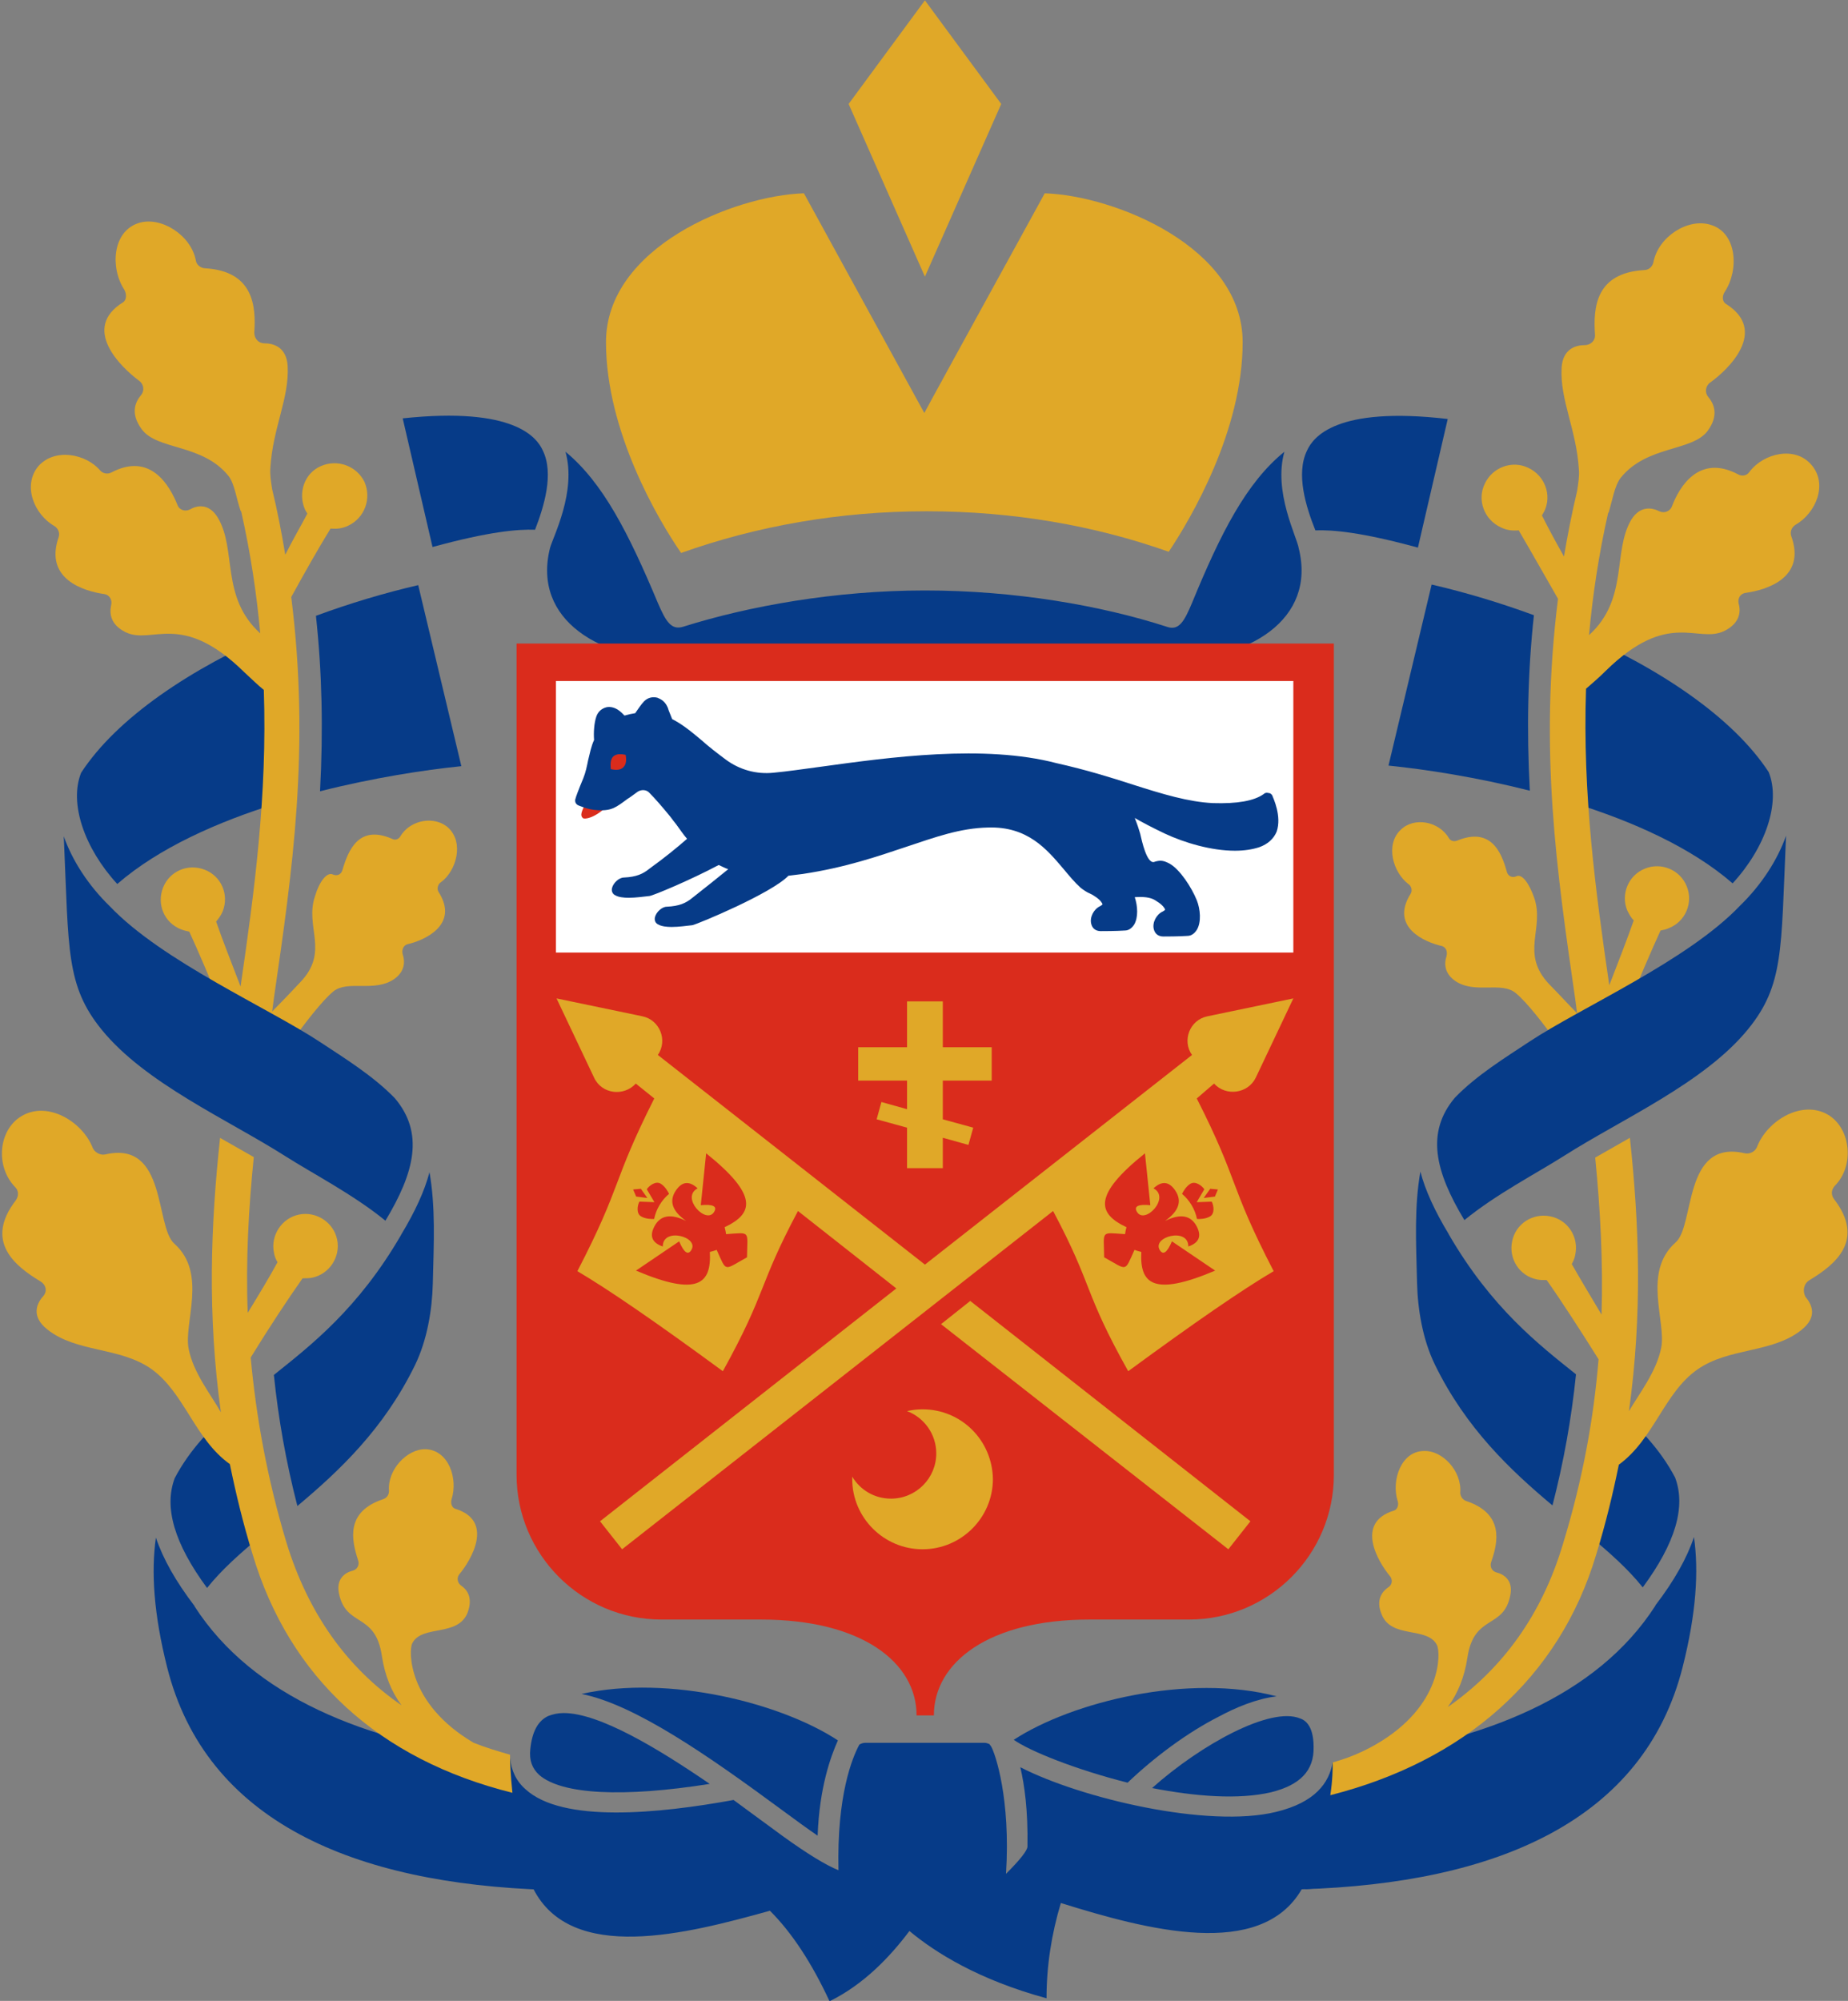 <svg width="85" height="92" viewBox="0 0 85 92" fill="none" xmlns="http://www.w3.org/2000/svg">
<rect x="0" y="0" width="85" height="92" fill="#808080" stroke="none"/>
<g clip-path="url(#clip0_103_3561)">
<path d="M19.755 53.897C20.034 55.519 19.957 57.073 19.907 59.03C19.875 60.23 19.649 61.617 19.085 62.773C17.658 65.696 15.614 67.623 13.678 69.245C13.162 67.239 12.805 65.253 12.597 63.218C14.295 61.858 16.483 60.174 18.453 56.773C18.452 56.772 18.452 56.772 18.451 56.77C19.095 55.704 19.53 54.755 19.755 53.897Z" fill="#063B88"/>
<path d="M5.392 40.644C3.882 39.001 3.169 36.932 3.732 35.529C5.377 33.01 8.761 30.739 12.678 29.055C12.914 31.527 12.787 36.924 12.78 36.927C10.011 37.782 7.299 38.99 5.394 40.645L5.392 40.644Z" fill="#063B88"/>
<path d="M8.947 73.843C8.945 73.846 8.944 73.847 8.943 73.85C11.645 78.053 16.841 80.04 22.746 80.868C22.865 81.544 22.999 82.319 23.146 83.16C23.349 84.326 23.947 86.858 25.215 86.896C16.251 86.619 9.469 83.737 7.687 76.658C7.069 74.203 6.948 72.274 7.171 70.697C7.494 71.665 8.083 72.71 8.948 73.843H8.947Z" fill="#063B88"/>
<path d="M9.524 73.013C8.017 70.969 7.531 69.306 8.037 67.963C8.728 66.648 9.726 65.627 10.832 64.666C11.095 66.653 11.497 68.605 12.05 70.586C11.078 71.391 10.2 72.164 9.524 73.013Z" fill="#063B88"/>
<path d="M14.532 28.314C16.073 27.746 17.663 27.268 19.236 26.904L21.22 35.228C19.501 35.402 17.158 35.765 14.72 36.382C14.872 33.55 14.812 30.902 14.532 28.314Z" fill="#063B88"/>
<path d="M66.635 56.743C66.633 56.744 66.633 56.744 66.632 56.745C68.602 60.146 70.79 61.831 72.489 63.191C72.281 65.225 71.924 67.212 71.407 69.218C69.471 67.597 67.427 65.669 66 62.746C65.435 61.589 65.209 60.201 65.179 59.003C65.128 57.045 65.051 55.492 65.331 53.869C65.556 54.727 65.99 55.676 66.635 56.743Z" fill="#063B88"/>
<path d="M72.305 36.899C72.297 36.897 72.171 31.5 72.408 29.027C76.323 30.711 79.707 32.983 81.353 35.502C81.915 36.905 81.204 38.974 79.693 40.616C77.787 38.961 75.076 37.754 72.306 36.898L72.305 36.899Z" fill="#063B88"/>
<path d="M77.915 70.67C78.14 72.247 78.018 74.176 77.399 76.631C75.617 83.71 68.835 86.592 59.872 86.868C61.14 86.829 61.739 84.297 61.94 83.132C62.087 82.292 62.221 81.517 62.341 80.841C68.246 80.011 73.441 78.026 76.144 73.823C76.142 73.822 76.141 73.819 76.139 73.816C77.005 72.684 77.594 71.638 77.916 70.67H77.915Z" fill="#063B88"/>
<path d="M73.034 70.558C73.587 68.577 73.988 66.625 74.252 64.639C75.359 65.6 76.356 66.622 77.047 67.935C77.553 69.278 77.066 70.942 75.559 72.986C74.882 72.137 74.005 71.362 73.034 70.558Z" fill="#063B88"/>
<path d="M70.365 36.355C67.926 35.737 65.584 35.375 63.865 35.201L65.849 26.877C67.421 27.242 69.01 27.719 70.553 28.287C70.273 30.875 70.213 33.522 70.365 36.355Z" fill="#063B88"/>
<path d="M59.735 25.205C60.557 28.491 57.432 30.38 53.648 30.38C53.374 30.38 31.685 30.38 31.383 30.38C27.627 30.38 24.474 28.518 25.296 25.205C25.433 24.685 26.53 22.604 26.009 20.77C27.736 22.193 28.916 24.521 30.259 27.724C30.616 28.546 30.862 28.984 31.411 28.82C34.454 27.861 38.43 27.149 42.543 27.149C46.656 27.149 50.632 27.834 53.675 28.82C54.224 29.011 54.47 28.573 54.827 27.724C56.143 24.521 57.322 22.193 59.077 20.77C58.556 22.604 59.653 24.685 59.735 25.205Z" fill="#063B88"/>
<path d="M66.589 19.265L65.218 25.179C62.614 24.467 61.297 24.357 60.502 24.385C60.063 23.29 59.597 21.784 60.118 20.716C60.393 20.113 61.434 18.662 66.589 19.265Z" fill="#063B88"/>
<path d="M24.61 24.357C23.815 24.329 22.499 24.439 19.894 25.151L18.523 19.236C23.651 18.689 24.693 20.112 24.967 20.715C25.488 21.783 25.022 23.289 24.61 24.357Z" fill="#063B88"/>
<path d="M26.749 77.886C30.78 76.983 35.962 78.324 38.539 80.022C38.21 80.761 37.689 82.185 37.607 84.403C37.168 84.102 36.565 83.664 35.934 83.198C32.589 80.734 29.217 78.379 26.749 77.886Z" fill="#063B88"/>
<path d="M52.989 82.213C55.265 80.186 58.446 78.461 59.789 79.009C59.954 79.064 60.42 79.255 60.42 80.323C60.447 81.418 59.789 82.076 58.473 82.404C56.965 82.76 54.964 82.596 52.989 82.213Z" fill="#063B88"/>
<path d="M24.802 81.611C24.473 81.31 24.336 80.927 24.391 80.434C24.473 79.612 24.748 79.12 25.214 78.901C25.433 78.818 25.652 78.764 25.927 78.764C27.572 78.764 30.286 80.406 32.644 82.022C28.669 82.652 25.844 82.515 24.802 81.611Z" fill="#063B88"/>
<path d="M46.628 79.995C49.315 78.242 54.662 76.928 58.72 77.996C57.788 78.106 56.828 78.516 56.06 78.927C54.607 79.666 53.099 80.789 51.865 81.966C49.48 81.364 47.368 80.515 46.628 79.995Z" fill="#063B88"/>
<path d="M59.872 86.868C57.98 90.127 52.743 88.73 48.794 87.498C48.356 88.959 48.136 90.418 48.136 91.879C45.011 91.03 43.009 89.771 41.83 88.785C40.925 89.99 39.719 91.249 38.156 92.016C37.333 90.246 36.419 88.858 35.414 87.854C31.575 88.922 26.283 90.291 24.528 86.841C16.385 86.376 17.235 80.078 23.459 80.817C23.514 81.392 23.733 81.885 24.172 82.269C25.872 83.829 30.286 83.391 33.741 82.761C34.344 83.2 35.523 84.076 36.017 84.432C37.132 85.235 37.982 85.755 38.567 85.992C38.485 82.57 39.198 80.817 39.527 80.215C39.609 80.16 39.719 80.133 39.801 80.133C40.569 80.133 43.448 80.133 45.285 80.133C45.367 80.133 45.422 80.16 45.504 80.188C45.532 80.215 45.559 80.27 45.586 80.297C45.778 80.626 46.491 82.707 46.272 86.157C46.93 85.499 47.259 85.079 47.259 84.897C47.286 83.227 47.122 82.077 46.93 81.255C49.699 82.679 55.567 84.076 58.693 83.309C60.503 82.871 61.133 81.967 61.298 81.036C61.298 81.064 68.29 86.485 59.872 86.868Z" fill="#063B88"/>
<path d="M31.328 25.425C30.286 23.919 27.873 19.839 27.873 15.732C27.873 11.378 33.741 8.996 36.976 8.887L42.515 18.99C42.515 18.973 44.362 15.605 48.054 8.887C51.289 8.996 57.157 11.378 57.157 15.732C57.157 19.784 54.799 23.809 53.757 25.37C50.357 24.165 46.6 23.508 42.625 23.508C38.594 23.508 34.783 24.193 31.328 25.425Z" fill="#E0A828"/>
<path d="M42.542 12.72L39.033 4.78L42.542 0.016L46.052 4.78L42.542 12.72Z" fill="#E0A828"/>
<path d="M61.352 29.588V67.812C61.352 71.481 58.364 74.465 54.689 74.465H50.11C45.476 74.465 42.954 76.437 42.954 78.874H42.159C42.159 76.437 39.636 74.465 35.002 74.465H30.423C26.749 74.465 23.76 71.481 23.76 67.812V29.588H61.325H61.352Z" fill="#DA2C1C"/>
<path d="M25.57 31.312H59.488V43.798H25.57V31.312Z" fill="white"/>
<path d="M27.956 37.035C27.38 37.61 26.886 37.692 26.804 37.61C26.694 37.5 26.694 37.364 27.023 36.788C27.078 36.706 27.133 36.679 27.215 36.652L27.709 36.569C27.846 36.542 27.956 36.597 28.01 36.706C28.093 36.816 28.065 36.953 27.956 37.035Z" fill="#DA2C1C"/>
<path d="M58.72 38.24C58.583 38.568 58.309 38.815 57.925 38.952C57.596 39.061 57.212 39.116 56.801 39.116C55.732 39.116 54.498 38.76 53.565 38.322C52.99 38.048 52.523 37.802 52.194 37.61C52.304 37.884 52.386 38.13 52.441 38.322C52.523 38.678 52.743 39.691 53.072 39.636L53.154 39.609C53.373 39.554 53.511 39.554 53.812 39.718C54.278 39.992 54.799 40.786 55.046 41.389C55.211 41.799 55.265 42.402 55.046 42.758C54.936 42.922 54.799 43.032 54.607 43.032C54.224 43.059 53.62 43.059 53.511 43.059C53.291 43.059 53.127 42.949 53.072 42.73C52.99 42.429 53.182 42.046 53.483 41.909C53.538 41.882 53.565 41.854 53.593 41.827C53.538 41.69 53.401 41.553 53.127 41.389C52.907 41.252 52.578 41.224 52.194 41.252C52.332 41.663 52.359 42.183 52.167 42.511C52.057 42.676 51.92 42.785 51.728 42.785C51.344 42.812 50.741 42.812 50.632 42.812C50.412 42.812 50.248 42.703 50.193 42.484C50.111 42.183 50.303 41.799 50.604 41.663C50.659 41.635 50.686 41.608 50.714 41.58C50.659 41.443 50.522 41.306 50.248 41.142L50.138 41.087C50.001 41.033 49.836 40.923 49.699 40.814C49.425 40.567 49.178 40.266 48.904 39.938C48.136 39.034 47.259 37.993 45.449 38.048C44.161 38.076 43.036 38.486 41.72 38.924C40.404 39.362 38.923 39.883 36.922 40.184C36.703 40.211 36.483 40.239 36.264 40.266C35.469 41.087 32.096 42.484 31.849 42.539C31.602 42.566 31.219 42.621 30.89 42.621C30.67 42.621 30.424 42.593 30.286 42.511C30.149 42.456 30.095 42.32 30.122 42.183C30.177 41.936 30.451 41.69 30.67 41.69C31.246 41.663 31.548 41.526 31.849 41.279C32.48 40.786 33.056 40.321 33.495 39.965C33.33 39.91 33.193 39.828 33.056 39.773C31.767 40.458 30.067 41.17 29.875 41.197C29.628 41.224 29.244 41.279 28.915 41.279C28.696 41.279 28.449 41.252 28.312 41.17C28.175 41.115 28.12 40.978 28.148 40.841C28.203 40.595 28.477 40.348 28.696 40.348C29.272 40.321 29.573 40.184 29.875 39.938C30.561 39.445 31.164 38.952 31.602 38.568C31.411 38.349 31.273 38.13 31.109 37.911C30.999 37.774 30.917 37.665 30.835 37.555C30.478 37.117 30.122 36.706 29.875 36.46C29.738 36.296 29.491 36.296 29.327 36.405C29.135 36.542 28.998 36.652 28.861 36.734C28.34 37.117 28.148 37.282 27.517 37.254C26.996 37.227 26.64 37.035 26.612 37.035C26.475 36.98 26.42 36.843 26.475 36.706C26.475 36.679 26.612 36.296 26.832 35.776C26.941 35.502 26.996 35.228 27.051 34.954C27.133 34.626 27.188 34.324 27.325 34.023C27.298 33.695 27.325 33.229 27.435 32.928C27.517 32.709 27.682 32.572 27.901 32.517C28.038 32.49 28.312 32.49 28.614 32.791C28.641 32.818 28.696 32.873 28.724 32.901C28.915 32.846 29.052 32.818 29.217 32.791C29.354 32.599 29.491 32.38 29.628 32.243C29.793 32.079 30.012 32.024 30.232 32.079C30.369 32.134 30.643 32.243 30.753 32.654C30.807 32.791 30.862 32.928 30.917 33.065C31.356 33.284 31.767 33.612 32.288 34.051C32.59 34.324 32.946 34.598 33.385 34.927C34.015 35.392 34.783 35.611 35.578 35.529C36.182 35.474 36.922 35.365 37.745 35.255C40.925 34.817 45.257 34.215 48.602 35.091C49.946 35.392 51.098 35.748 52.112 36.077C53.483 36.515 54.662 36.871 55.786 36.926C56.901 36.962 57.678 36.826 58.117 36.515C58.172 36.46 58.254 36.433 58.336 36.46C58.419 36.46 58.501 36.515 58.528 36.597C58.556 36.679 58.967 37.528 58.72 38.24Z" fill="#063B88"/>
<path d="M28.669 35.282C28.504 35.446 28.23 35.392 28.093 35.364C28.093 35.255 28.038 34.953 28.202 34.789C28.367 34.625 28.641 34.68 28.778 34.707C28.806 34.871 28.833 35.118 28.669 35.282Z" fill="#DA2C1C"/>
<path d="M64.424 38.156C65.027 37.554 66.178 37.746 66.645 38.54C66.727 38.677 66.891 38.704 67.028 38.649C68.564 38.019 69.058 39.169 69.304 40.073C69.359 40.292 69.551 40.374 69.743 40.292C70.017 40.155 70.346 40.648 70.566 41.278C71.059 42.702 69.907 43.824 71.251 45.248C71.58 45.577 72.211 46.261 72.54 46.59C72.512 46.398 72.485 46.179 72.457 45.96C71.608 40.073 70.785 34.515 71.662 27.532C71.032 26.437 70.401 25.315 69.853 24.384C69.579 24.411 69.304 24.384 69.03 24.247C68.262 23.891 67.933 22.987 68.29 22.248C68.646 21.481 69.551 21.153 70.291 21.509C71.059 21.865 71.388 22.768 71.032 23.508C71.004 23.562 70.95 23.644 70.922 23.699C71.224 24.302 71.58 24.959 71.937 25.588C72.101 24.603 72.293 23.617 72.54 22.577C72.595 22.221 72.65 21.865 72.622 21.591C72.512 19.756 71.745 18.387 71.827 16.909C71.882 16.032 72.485 15.868 72.896 15.868C73.17 15.868 73.39 15.649 73.362 15.375C73.28 14.143 73.39 12.555 75.611 12.418C75.83 12.418 75.995 12.281 76.049 12.062C76.269 10.885 77.64 10.009 78.682 10.337C79.888 10.693 79.998 12.391 79.34 13.404C79.203 13.596 79.203 13.869 79.395 13.979C81.341 15.211 79.504 16.991 78.654 17.593C78.435 17.758 78.407 18.059 78.572 18.25C78.846 18.579 79.066 19.099 78.545 19.811C77.832 20.769 75.748 20.468 74.541 21.974C74.267 22.33 74.157 23.015 73.993 23.562L73.966 23.59C73.527 25.534 73.253 27.396 73.088 29.203C74.925 27.532 74.157 25.369 75.035 23.891C75.446 23.234 75.995 23.343 76.324 23.508C76.543 23.617 76.817 23.508 76.9 23.288C77.228 22.412 78.133 20.852 79.943 21.81C80.135 21.919 80.354 21.865 80.464 21.7C81.122 20.824 82.575 20.496 83.316 21.372C84.083 22.248 83.535 23.59 82.575 24.137C82.411 24.247 82.329 24.439 82.383 24.63C83.096 26.574 81.259 27.122 80.299 27.259C80.053 27.286 79.916 27.505 79.97 27.752C80.08 28.135 80.025 28.655 79.312 29.011C78.079 29.613 76.762 27.998 73.856 30.846C73.499 31.202 73.198 31.448 72.951 31.667C72.787 36.541 73.39 40.977 74.02 45.303C74.432 44.235 74.87 43.112 75.145 42.318C75.007 42.181 74.925 42.017 74.843 41.853C74.541 41.114 74.898 40.237 75.666 39.936C76.406 39.635 77.283 39.991 77.585 40.758C77.887 41.497 77.53 42.373 76.762 42.674C76.653 42.729 76.516 42.756 76.379 42.784C76 43.598 75.42 44.962 74.899 46.223C73.761 46.87 72.641 47.471 71.682 48.022C71.008 47.087 70.222 46.071 69.714 45.659C69.056 45.111 67.85 45.714 66.945 45.111C66.424 44.755 66.424 44.29 66.534 43.961C66.588 43.742 66.506 43.55 66.314 43.496C65.574 43.331 63.901 42.647 64.888 41.086C64.971 40.949 64.916 40.73 64.779 40.648C64.066 40.1 63.709 38.841 64.422 38.156H64.424Z" fill="#E0A828"/>
<path d="M84.357 55.133C85.811 57.023 84.412 58.145 83.233 58.857C82.959 59.021 82.904 59.35 83.041 59.624C83.343 59.98 83.617 60.555 82.849 61.157C81.506 62.225 79.531 61.951 78.078 62.964C76.543 64.032 76.077 66.168 74.459 67.345C74.185 68.687 73.856 70.056 73.417 71.48C71.717 77.175 67.33 80.981 61.188 82.542C61.298 81.83 61.298 81.309 61.298 81.036C61.873 80.871 62.504 80.652 63.272 80.214C66.37 78.434 66.261 75.97 66.096 75.642C65.657 74.766 63.985 75.368 63.546 74.218C63.272 73.561 63.574 73.177 63.848 72.986C64.04 72.876 64.067 72.63 63.93 72.466C63.382 71.808 62.312 70.001 64.122 69.454C64.286 69.399 64.341 69.18 64.286 69.016C63.985 68.057 64.451 66.743 65.465 66.716C66.343 66.661 67.248 67.646 67.165 68.632C67.165 68.796 67.275 68.961 67.44 69.016C69.167 69.591 68.92 70.877 68.591 71.808C68.509 72.027 68.619 72.246 68.838 72.301C69.167 72.383 69.606 72.657 69.469 73.342C69.167 74.93 67.796 74.191 67.494 76.217C67.357 77.12 67.056 77.859 66.59 78.489C69.14 76.71 70.922 74.218 71.882 71.014C72.814 67.975 73.307 65.182 73.527 62.499C72.704 61.184 71.799 59.788 71.141 58.857C71.004 58.857 70.84 58.857 70.703 58.83C69.88 58.666 69.386 57.871 69.551 57.077C69.715 56.256 70.511 55.763 71.306 55.927C72.128 56.092 72.622 56.886 72.457 57.68C72.43 57.844 72.375 57.981 72.293 58.118C72.649 58.748 73.143 59.569 73.664 60.445C73.738 58.028 73.608 55.6 73.372 53.226C73.889 52.928 74.425 52.625 74.968 52.316C75.395 56.275 75.55 60.397 74.925 64.881C75.391 64.087 76.186 63.074 76.406 61.979C76.653 60.774 75.528 58.501 77.064 57.132C77.969 56.365 77.393 52.368 80.244 53.025C80.491 53.08 80.738 52.943 80.82 52.724C81.286 51.519 82.904 50.533 84.111 51.273C85.125 51.902 85.317 53.6 84.385 54.531C84.22 54.723 84.22 54.942 84.357 55.133Z" fill="#E0A828"/>
<path d="M23.569 82.432C17.427 80.899 13.314 77.147 11.614 71.452C11.175 70.028 10.846 68.659 10.572 67.318C8.954 66.168 8.488 64.032 6.952 62.937C5.499 61.924 3.525 62.197 2.181 61.13C1.414 60.527 1.688 59.925 1.989 59.596C2.181 59.377 2.127 59.076 1.852 58.912C0.673 58.2 -0.725 57.077 0.728 55.188C0.865 54.996 0.865 54.75 0.701 54.586C-0.232 53.627 -0.067 51.957 0.975 51.327C2.181 50.588 3.799 51.574 4.265 52.779C4.347 52.97 4.594 53.134 4.841 53.08C7.693 52.422 7.117 56.393 8.022 57.187C9.557 58.556 8.433 60.828 8.68 62.033C8.899 63.129 9.694 64.114 10.16 64.936C9.532 60.433 9.693 56.294 10.123 52.319C10.648 52.62 11.169 52.913 11.673 53.202C11.435 55.552 11.301 57.968 11.394 60.363C11.915 59.514 12.409 58.693 12.765 58.036C12.683 57.899 12.628 57.762 12.601 57.597C12.436 56.803 12.957 56.009 13.752 55.845C14.547 55.681 15.343 56.201 15.507 56.995C15.672 57.789 15.151 58.583 14.355 58.748C14.218 58.775 14.054 58.775 13.917 58.775C13.259 59.706 12.354 61.075 11.531 62.417C11.778 65.1 12.272 67.92 13.177 70.932C14.164 74.136 15.918 76.655 18.468 78.407C18.002 77.777 17.701 77.038 17.564 76.134C17.262 74.108 15.918 74.847 15.589 73.259C15.452 72.575 15.891 72.301 16.22 72.219C16.439 72.164 16.549 71.945 16.467 71.726C16.165 70.795 15.891 69.508 17.618 68.933C17.783 68.879 17.893 68.742 17.893 68.55C17.81 67.592 18.715 66.606 19.593 66.633C20.635 66.688 21.073 67.975 20.772 68.933C20.717 69.097 20.772 69.317 20.936 69.371C22.746 69.919 21.677 71.726 21.128 72.383C20.991 72.547 21.046 72.794 21.21 72.903C21.485 73.095 21.759 73.451 21.512 74.136C21.073 75.286 19.401 74.683 18.962 75.559C18.797 75.861 18.715 78.325 21.786 80.132C22.335 80.351 22.883 80.515 23.459 80.68C23.459 81.008 23.486 81.638 23.569 82.432Z" fill="#E0A828"/>
<path d="M1.77 21.427C2.538 20.578 3.963 20.879 4.594 21.618C4.731 21.783 4.95 21.81 5.115 21.728C6.925 20.77 7.802 22.33 8.159 23.206C8.241 23.453 8.515 23.535 8.734 23.425C9.063 23.234 9.612 23.124 10.023 23.809C10.9 25.287 10.133 27.451 11.97 29.121C11.805 27.314 11.531 25.452 11.092 23.508C11.075 23.508 11.065 23.498 11.065 23.48C10.873 22.933 10.791 22.248 10.517 21.892C9.31 20.386 7.226 20.715 6.513 19.729C5.992 19.017 6.212 18.497 6.486 18.168C6.651 17.977 6.623 17.675 6.404 17.511C5.554 16.881 3.717 15.102 5.663 13.897C5.828 13.787 5.828 13.514 5.718 13.322C5.06 12.309 5.17 10.639 6.376 10.255C7.391 9.927 8.789 10.803 9.009 11.98C9.036 12.172 9.228 12.336 9.447 12.336C11.668 12.473 11.778 14.089 11.696 15.293C11.696 15.567 11.888 15.786 12.162 15.786C12.573 15.786 13.176 15.95 13.231 16.827C13.313 18.305 12.546 19.674 12.436 21.509C12.409 21.81 12.463 22.139 12.518 22.494C12.765 23.508 12.957 24.521 13.121 25.506C13.45 24.849 13.834 24.192 14.136 23.617C14.109 23.562 14.054 23.48 14.026 23.425C13.697 22.659 13.999 21.755 14.767 21.427C15.534 21.098 16.412 21.427 16.768 22.166C17.097 22.933 16.768 23.809 16.028 24.165C15.754 24.302 15.479 24.329 15.205 24.302C14.63 25.233 13.999 26.355 13.396 27.451C14.273 34.433 13.45 40.018 12.601 45.878C12.573 46.097 12.546 46.289 12.518 46.508C12.847 46.179 13.478 45.522 13.807 45.166C15.178 43.742 13.999 42.62 14.492 41.196C14.684 40.539 15.041 40.073 15.315 40.21C15.507 40.292 15.699 40.21 15.754 39.991C16.028 39.06 16.521 37.91 18.029 38.567C18.167 38.649 18.331 38.594 18.413 38.458C18.88 37.664 20.031 37.499 20.634 38.074C21.347 38.759 20.991 40.046 20.278 40.566C20.141 40.648 20.086 40.867 20.168 41.004C21.155 42.537 19.483 43.249 18.742 43.414C18.55 43.468 18.468 43.687 18.523 43.879C18.633 44.208 18.633 44.673 18.112 45.029C17.207 45.631 16 45.056 15.342 45.577C14.827 45.997 14.022 47.04 13.342 47.988C12.388 47.443 11.28 46.847 10.156 46.206C9.643 44.965 9.077 43.638 8.707 42.839C8.597 42.811 8.46 42.784 8.323 42.729C7.555 42.428 7.199 41.579 7.5 40.812C7.802 40.046 8.652 39.69 9.42 39.991C10.188 40.292 10.544 41.141 10.242 41.908C10.16 42.099 10.05 42.236 9.941 42.373C10.215 43.167 10.654 44.29 11.065 45.358C11.696 41.031 12.299 36.568 12.134 31.722C11.86 31.503 11.586 31.229 11.229 30.901C8.323 28.053 7.007 29.668 5.773 29.066C5.06 28.71 5.033 28.19 5.115 27.806C5.17 27.587 5.033 27.341 4.786 27.314C3.854 27.177 2.017 26.629 2.702 24.685C2.757 24.493 2.675 24.302 2.51 24.192C1.55 23.645 1.03 22.303 1.77 21.427Z" fill="#E0A828"/>
<path d="M82.153 38.424C82.148 38.491 82.146 38.558 82.142 38.624C81.918 43.663 82.051 45.294 80.409 47.314C78.4 49.787 74.612 51.446 71.961 53.132C70.674 53.95 68.821 54.902 67.356 56.1C66.011 53.867 65.572 52.072 66.918 50.471C67.919 49.435 69.267 48.609 70.332 47.903C72.727 46.315 77.617 44.179 80.032 41.644C81.024 40.68 81.752 39.548 82.153 38.424Z" fill="#063B88"/>
<path d="M5.052 41.671C7.468 44.207 12.357 46.342 14.752 47.931C15.817 48.637 17.163 49.462 18.165 50.499C19.512 52.099 19.073 53.894 17.728 56.127C16.262 54.929 14.41 53.977 13.123 53.159C10.473 51.474 6.685 49.814 4.675 47.342C3.033 45.32 3.164 43.691 2.942 38.651C2.939 38.584 2.935 38.518 2.931 38.451C3.331 39.575 4.059 40.707 5.052 41.671Z" fill="#063B88"/>
<path fill-rule="evenodd" clip-rule="evenodd" d="M45.669 68.003C45.669 69.782 44.215 71.234 42.433 71.234C40.651 71.234 39.198 69.782 39.198 68.003C39.198 67.975 39.198 67.921 39.198 67.893C39.554 68.496 40.212 68.906 40.98 68.906C42.132 68.906 43.064 67.975 43.064 66.825C43.064 65.949 42.515 65.182 41.72 64.881C41.967 64.826 42.186 64.799 42.433 64.799C44.215 64.799 45.641 66.223 45.669 68.003ZM55.046 50.506C57.02 54.394 56.499 54.422 58.583 58.447C57.157 59.286 54.927 60.819 51.893 63.047C49.809 59.323 50.303 59.186 48.438 55.681L28.614 71.234L27.599 69.947L41.227 59.241L36.703 55.681C34.838 59.186 35.304 59.323 33.248 63.047C30.214 60.819 27.983 59.286 26.557 58.447C28.641 54.422 28.12 54.422 30.094 50.506L29.244 49.822C28.696 50.424 27.681 50.315 27.325 49.548L25.598 45.906L29.546 46.728C30.341 46.892 30.725 47.823 30.259 48.507L42.543 58.145L54.827 48.507C54.361 47.85 54.717 46.892 55.54 46.728L59.488 45.906L57.761 49.548C57.404 50.287 56.39 50.424 55.841 49.822L55.046 50.506ZM44.627 59.816L57.514 69.947L56.499 71.234L43.283 60.884L44.627 59.816ZM41.72 49.685H39.472V48.151H41.72V46.043H43.365V48.151H45.614V49.685H43.365V51.465L44.764 51.848L44.544 52.642L43.365 52.313V53.71H41.72V51.848L40.322 51.465L40.541 50.67L41.72 50.999V49.685ZM33.396 56.745C33.385 56.655 33.364 56.548 33.33 56.425C34.653 55.803 34.9 54.969 32.48 53.029L32.233 55.413C32.797 55.361 33.001 55.464 32.847 55.721C32.484 56.326 31.291 55.057 32.088 54.639C31.701 54.281 31.365 54.318 31.08 54.749C30.764 55.228 30.922 55.691 31.559 56.139C30.863 55.791 30.38 55.87 30.107 56.375C29.861 56.83 29.988 57.143 30.486 57.313C30.478 56.415 32.163 56.864 31.801 57.471C31.648 57.728 31.46 57.596 31.239 57.076L29.253 58.421C32.108 59.634 32.728 59.02 32.65 57.562C32.775 57.534 32.879 57.501 32.964 57.468C33.438 58.517 33.271 58.408 34.359 57.81C34.373 56.57 34.549 56.666 33.398 56.745H33.396ZM29.122 54.691L29.261 55.017L29.776 55.082L29.476 54.659L29.122 54.691ZM29.75 54.681C29.983 55.076 30.1 55.275 30.1 55.275C30.1 55.275 29.87 55.266 29.41 55.249C29.316 55.418 29.259 55.794 29.483 55.926C29.694 56.052 29.978 56.054 30.088 56.047C30.13 55.832 30.212 55.615 30.336 55.407C30.458 55.203 30.608 55.031 30.774 54.893C30.726 54.791 30.592 54.546 30.384 54.422C30.16 54.288 29.857 54.515 29.752 54.679L29.75 54.681ZM55.891 58.421L53.904 57.076C53.683 57.596 53.495 57.728 53.342 57.471C52.979 56.865 54.663 56.416 54.657 57.313C55.156 57.142 55.282 56.83 55.036 56.375C54.764 55.87 54.28 55.792 53.585 56.139C54.219 55.691 54.38 55.228 54.063 54.749C53.778 54.318 53.442 54.281 53.055 54.639C53.852 55.057 52.658 56.327 52.296 55.721C52.142 55.464 52.347 55.361 52.91 55.413L52.663 53.029C50.242 54.969 50.49 55.803 51.813 56.425C51.78 56.548 51.758 56.655 51.748 56.745C50.597 56.667 50.773 56.57 50.786 57.81C51.875 58.408 51.706 58.518 52.182 57.468C52.267 57.501 52.371 57.532 52.496 57.562C52.419 59.02 53.038 59.632 55.893 58.421H55.891ZM55.666 54.659L55.365 55.082L55.881 55.017L56.019 54.691L55.666 54.659ZM54.76 54.423C54.551 54.548 54.417 54.793 54.369 54.894C54.535 55.032 54.685 55.205 54.807 55.409C54.931 55.615 55.013 55.833 55.056 56.048C55.165 56.055 55.449 56.054 55.66 55.928C55.884 55.794 55.828 55.42 55.733 55.25C55.274 55.268 55.043 55.276 55.043 55.276C55.043 55.276 55.16 55.078 55.393 54.682C55.287 54.519 54.984 54.292 54.761 54.425L54.76 54.423Z" fill="#E0A828"/>
</g>
<defs>
<clipPath id="clip0_103_3561">
<rect width="85" height="92" fill="white"/>
</clipPath>
</defs>
</svg>
